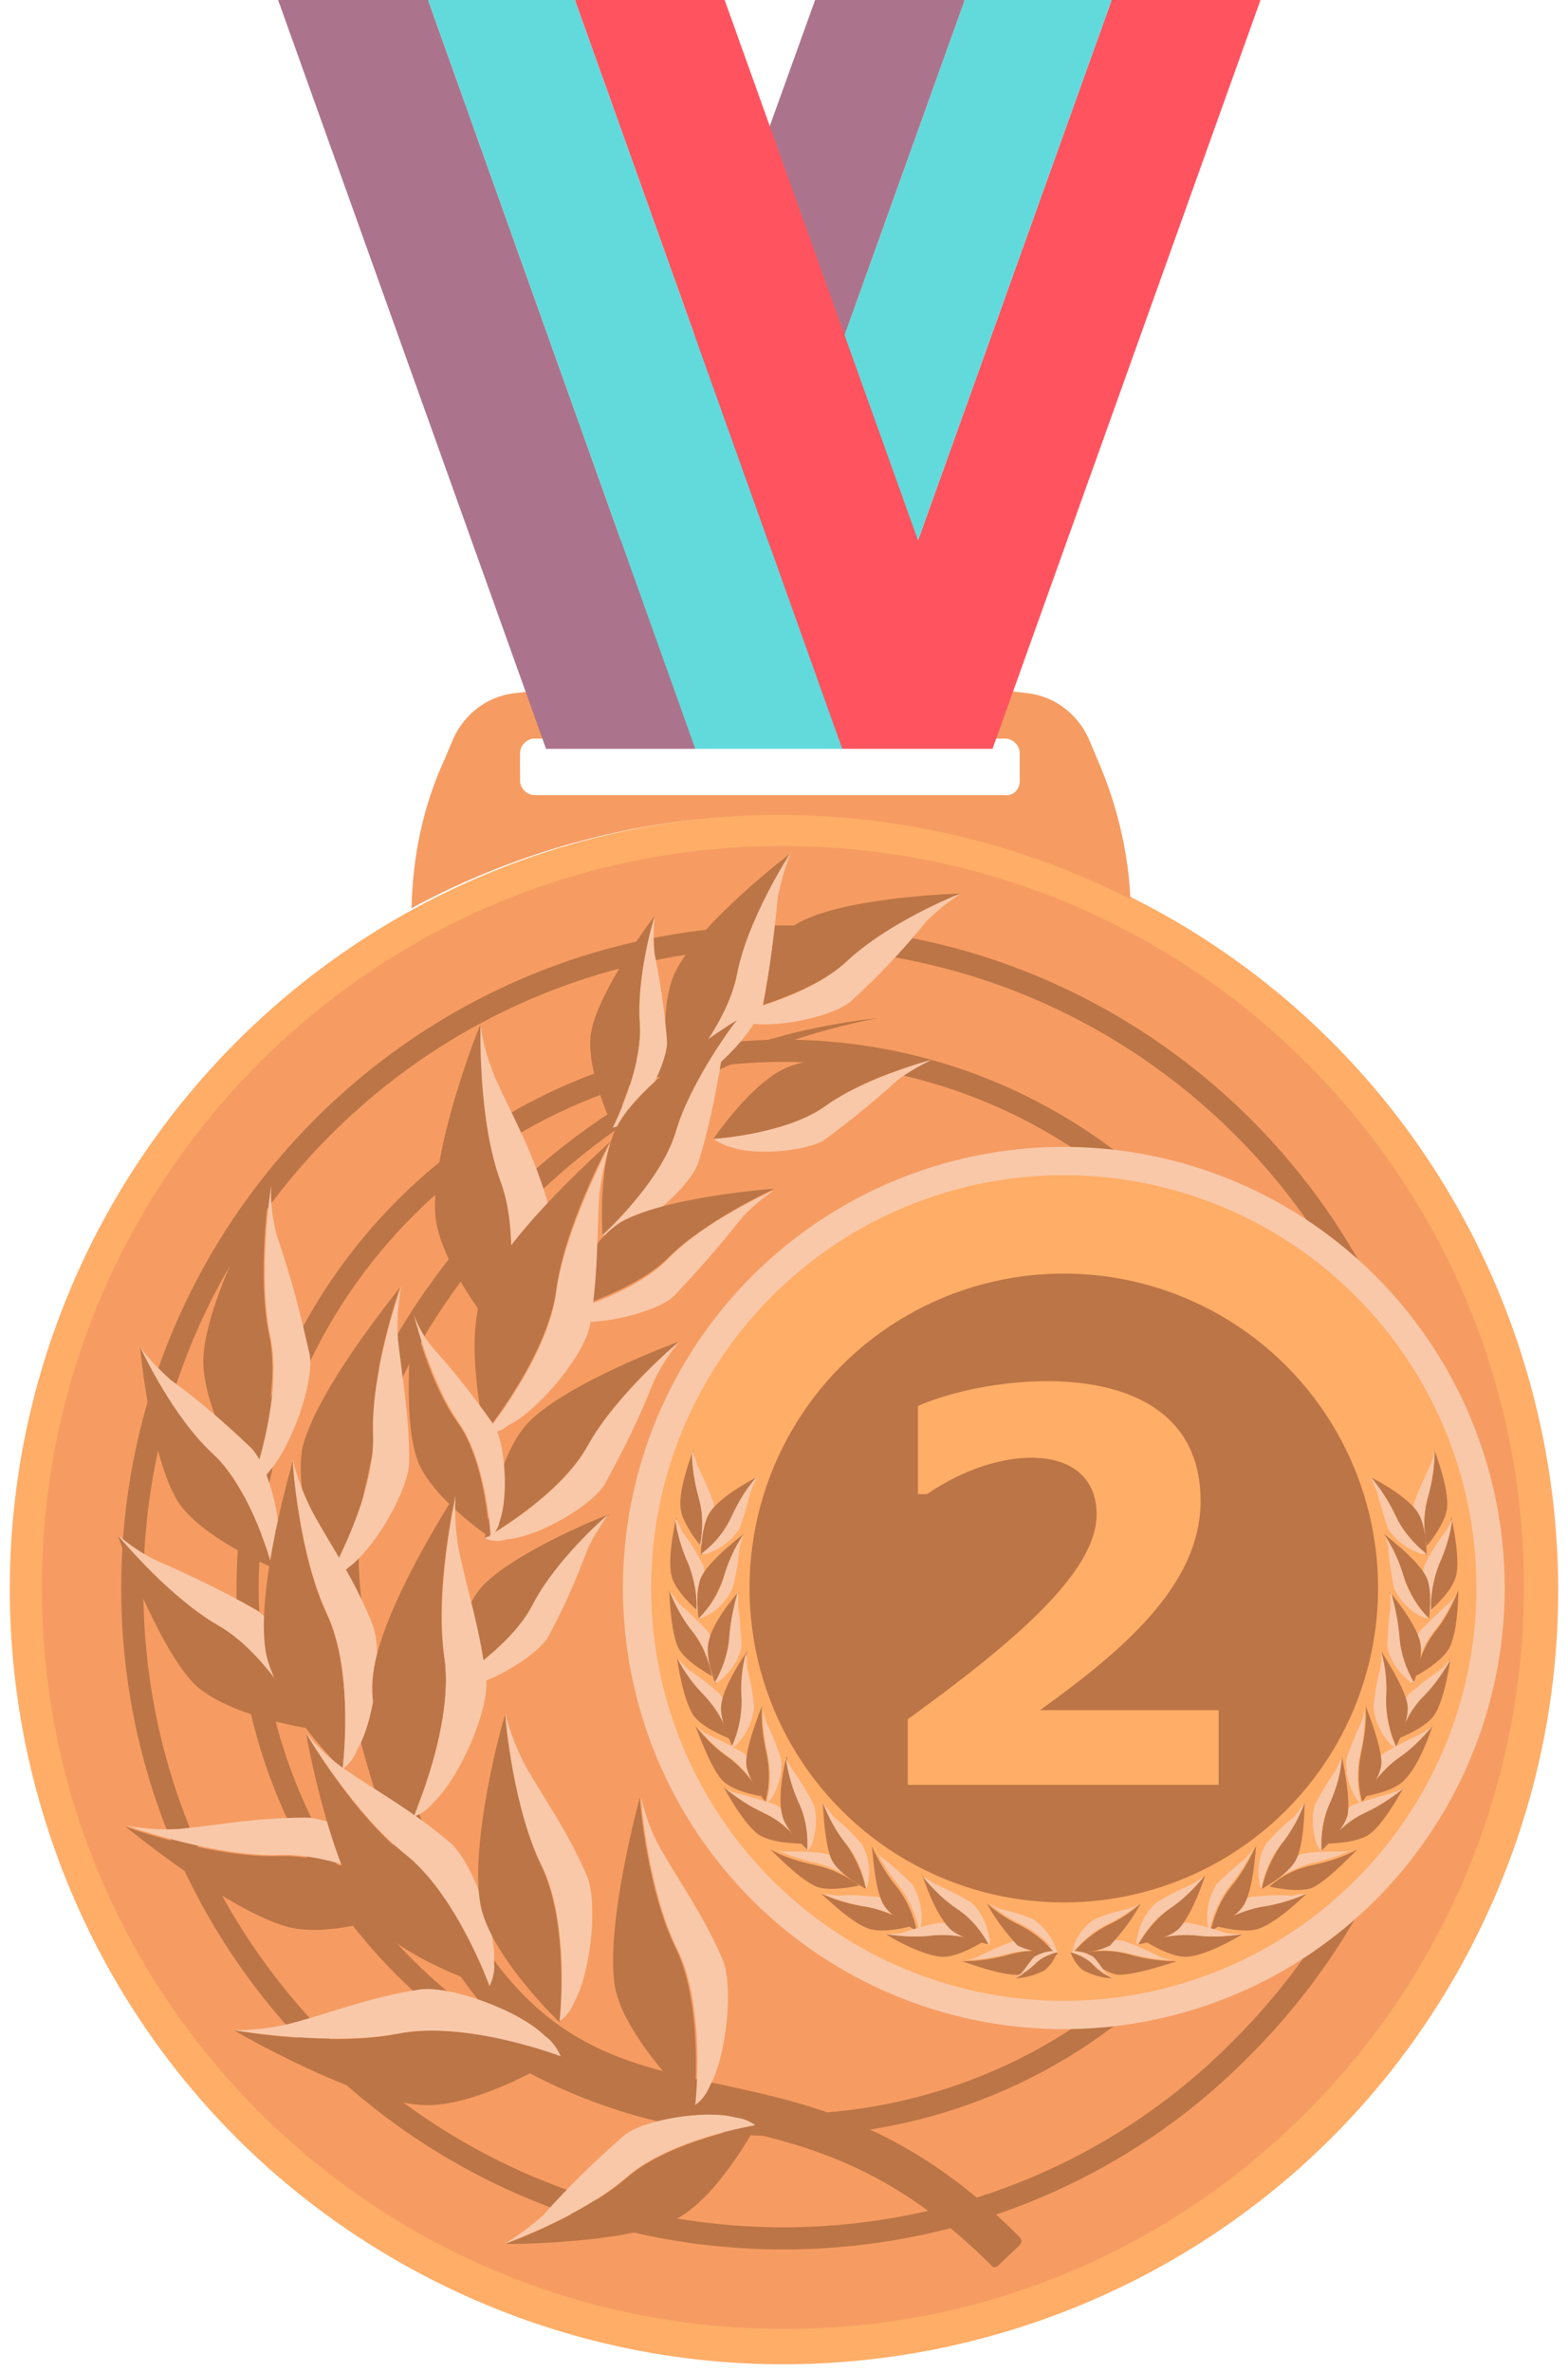 <?xml version="1.0" encoding="utf-8"?>
<!-- Generator: Adobe Illustrator 24.2.1, SVG Export Plug-In . SVG Version: 6.00 Build 0)  -->
<svg version="1.1" id="Livello_1" xmlns="http://www.w3.org/2000/svg" xmlns:xlink="http://www.w3.org/1999/xlink" x="0px" y="0px"
	 viewBox="0 0 138.7 209.7" style="enable-background:new 0 0 138.7 209.7;" xml:space="preserve">
<style type="text/css">
	.st0{fill:#FFAD67;}
	.st1{fill:#F69C62;}
	.st2{fill:none;stroke:#BC7546;stroke-width:1.96;stroke-miterlimit:10;}
	.st3{fill:none;stroke:#F69C62;stroke-width:1.4;stroke-miterlimit:10;}
	.st4{fill:#FF545F;}
	.st5{fill:#62DADC;}
	.st6{fill:#AC748C;}
	.st7{fill:#F9C8A9;}
	.st8{fill:#BC7546;}
</style>
<g id="b0769df6-ff2b-4103-b227-e496bacb9032">
	<g id="a37cd909-d17c-4905-8f5b-cf014bf9af47">
		<g>
			<g>
				<path class="st0" d="M100.4,79.5c33.7,17.1,47.1,58.4,30,92.1s-58.4,47.1-92.1,30s-47.1-58.4-30-92.1C20,86.5,43.6,72,69.4,72
					C80.2,72,90.8,74.6,100.4,79.5z"/>
				<path class="st1" d="M69.3,205.9c-36.2,0-65.6-29.3-65.6-65.5s29.3-65.6,65.5-65.6s65.6,29.3,65.6,65.5
					c0,17.4-6.9,34.1-19.2,46.4C103.4,199,86.7,206,69.3,205.9z"/>
				<path class="st2" d="M69.3,197.9c-31.8,0-57.6-25.7-57.6-57.5s25.7-57.6,57.5-57.6s57.6,25.7,57.6,57.5
					c0,15.3-6.1,29.9-16.9,40.7C99.2,191.9,84.6,197.9,69.3,197.9z"/>
				<path class="st3" d="M69.3,179.4c-21.5-0.1-38.9-17.6-38.9-39.1s17.6-38.9,39.1-38.9c6.1,0,12,1.5,17.4,4.2
					c13.1,6.7,21.3,20.1,21.3,34.8C108.4,161.9,90.9,179.4,69.3,179.4L69.3,179.4L69.3,179.4z"/>
				<path class="st2" d="M69.3,187.9c-26.2-0.1-47.5-21.4-47.4-47.6s21.4-47.5,47.6-47.4c26.2,0.1,47.5,21.4,47.4,47.6
					c0,12.6-5,24.6-14,33.5C94.1,182.9,82,187.9,69.3,187.9z"/>
				<path class="st1" d="M97.1,67.2c1.7,3.9,2.7,8.1,2.9,12.3c-20.1-10.2-43.8-9.9-63.6,0.8c0.1-4.5,1-9,2.9-13.1l0.8-1.9
					c1-2.2,3-3.7,5.3-4l2.5-0.3c13.4-1.9,27-1.9,40.5,0l2.6,0.3c2.3,0.3,4.3,1.8,5.3,4L97.1,67.2z M90.2,69.1v-2.5
					c0-0.7-0.6-1.3-1.3-1.3H47.3c-0.7,0-1.3,0.6-1.3,1.3c0,0,0,0,0,0V69c0,0.7,0.6,1.3,1.3,1.3h0h41.6
					C89.6,70.4,90.2,69.8,90.2,69.1C90.2,69.1,90.2,69.1,90.2,69.1z"/>
				<g>
					<polygon class="st4" points="111.5,0 87.8,66.2 74.6,66.2 98.3,0.1 98.3,0 					"/>
					<polygon class="st5" points="98.3,0 98.3,0.1 74.6,66.2 61.6,66.2 85.3,0.1 85.3,0 					"/>
					<polygon class="st6" points="85.3,0 85.3,0.1 61.6,66.2 48.3,66.2 72.1,0 					"/>
				</g>
				<circle class="st7" cx="94.1" cy="140.4" r="39"/>
				<g>
					<polygon class="st6" points="24.6,0 48.3,66.2 61.5,66.2 37.9,0.1 37.9,0 					"/>
					<polygon class="st5" points="37.9,0 37.9,0.1 61.5,66.2 74.5,66.2 50.9,0.1 50.9,0 					"/>
					<polygon class="st4" points="50.9,0 50.9,0.1 74.5,66.2 87.8,66.2 64.1,0 					"/>
				</g>
				<circle class="st0" cx="94.1" cy="140.4" r="36.5"/>
				<circle class="st8" cx="94.1" cy="140.4" r="27.8"/>
				<g>
					<g>
						<path class="st8" d="M61.3,128.2L61.3,128.2c0,1.4,0.2,2.8,0.6,4.2c0.4,1.4,0.4,2.9,0.1,4.3c0,0-1.7-2-1.8-3.4
							C60,131.6,61.3,128.3,61.3,128.2z"/>
						<path class="st7" d="M61.7,129.6c0.5,1,1,2.1,1.4,3.2c0.2,1.2-0.1,2.4-0.7,3.4c-0.1,0.2-0.3,0.4-0.5,0.5
							c0.3-1.4,0.3-2.9-0.1-4.3c-0.4-1.4-0.6-2.8-0.6-4.2C61.4,128.7,61.6,129.2,61.7,129.6z"/>
					</g>
					<g>
						<path class="st8" d="M67,130.6L67,130.6c-1,1.1-1.7,2.3-2.3,3.6c-0.6,1.3-1.5,2.4-2.7,3.3c0,0,0-2.6,0.8-3.8
							C63.8,132.2,66.9,130.6,67,130.6z"/>
						<path class="st7" d="M66.4,131.9c-0.3,1.1-0.6,2.2-1,3.3c-0.7,1-1.6,1.7-2.7,2.1c-0.2,0.1-0.4,0.1-0.7,0.1
							c1.2-0.9,2.1-2,2.7-3.3c0.6-1.3,1.3-2.5,2.3-3.6C66.8,131,66.6,131.4,66.4,131.9z"/>
					</g>
					<g>
						<g>
							<path class="st8" d="M59.8,134.1L59.8,134.1c0.2,1.4,0.6,2.8,1.2,4.1c0.6,1.3,0.8,2.8,0.7,4.2c0,0-2-1.7-2.3-3.1
								C59,137.7,59.8,134.3,59.8,134.1z"/>
							<path class="st7" d="M60.4,135.5c0.7,0.9,1.3,1.9,1.8,2.9c0.3,1.1,0.3,2.4-0.2,3.5c-0.1,0.2-0.2,0.4-0.4,0.6
								c0.1-1.4-0.2-2.9-0.7-4.2c-0.6-1.3-1-2.7-1.2-4.1C60,134.6,60.2,135.1,60.4,135.5z"/>
						</g>
						<g>
							<path class="st8" d="M65.8,135.6L65.8,135.6c-0.8,1.2-1.4,2.5-1.8,3.9c-0.5,1.4-1.2,2.6-2.2,3.6c0,0-0.4-2.6,0.3-3.8
								C62.9,137.8,65.7,135.7,65.8,135.6z"/>
							<path class="st7" d="M65.4,137c-0.1,1.2-0.3,2.3-0.6,3.4c-0.5,1.1-1.3,2-2.4,2.5c-0.2,0.1-0.4,0.2-0.6,0.2
								c1-1,1.8-2.2,2.2-3.6c0.4-1.4,1-2.7,1.8-3.9C65.6,136.1,65.5,136.5,65.4,137z"/>
						</g>
					</g>
					<g>
						<g>
							<path class="st8" d="M59.2,140.6L59.2,140.6c0.5,1.3,1.2,2.6,2.1,3.7c0.9,1.2,1.4,2.5,1.7,3.9c0,0-2.3-1.2-3-2.5
								C59.3,144.2,59.2,140.7,59.2,140.6z"/>
							<path class="st7" d="M60.1,141.8c0.9,0.8,1.7,1.6,2.5,2.4c0.6,1,0.8,2.2,0.6,3.4c0,0.2-0.1,0.4-0.2,0.6
								c-0.3-1.4-0.8-2.8-1.7-3.9c-0.9-1.1-1.6-2.4-2.1-3.7C59.5,141,59.8,141.4,60.1,141.8z"/>
						</g>
						<g>
							<path class="st8" d="M65.4,140.7L65.4,140.7c-0.5,1.3-0.8,2.7-0.8,4.2c-0.1,1.4-0.6,2.8-1.3,4c0,0-1-2.4-0.6-3.8
								C63,143.4,65.3,140.7,65.4,140.7z"/>
							<path class="st7" d="M65.3,142.1c0.2,1.1,0.2,2.3,0.3,3.4c-0.2,1.2-0.9,2.2-1.8,3c-0.2,0.2-0.4,0.3-0.6,0.3
								c0.7-1.2,1.2-2.6,1.3-4c0.1-1.4,0.4-2.8,0.8-4.2C65.3,141.2,65.3,141.7,65.3,142.1z"/>
						</g>
					</g>
					<g>
						<g>
							<path class="st8" d="M59.9,146.6L59.9,146.6c0.7,1.3,1.5,2.4,2.5,3.4c1,1.1,1.7,2.3,2.1,3.7c0,0-2.4-0.9-3.2-2.1
								C60.4,150.2,59.9,146.8,59.9,146.6z"/>
							<path class="st7" d="M61,147.7c1,0.6,1.9,1.4,2.7,2.1c0.7,1,1,2.1,1,3.3c0,0.2,0,0.5-0.2,0.6c-0.4-1.4-1.1-2.6-2.1-3.7
								c-1-1-1.9-2.2-2.5-3.4C60.3,147,60.6,147.4,61,147.7z"/>
						</g>
						<g>
							<path class="st8" d="M66.1,146L66.1,146c-0.3,1.4-0.5,2.8-0.4,4.2c0,1.4-0.3,2.9-0.9,4.2c0,0-1.2-2.3-1-3.7
								C64,149,66,146.1,66.1,146z"/>
							<path class="st7" d="M66.1,147.5c0.3,1.1,0.5,2.3,0.6,3.4c-0.1,1.2-0.6,2.3-1.4,3.2c-0.1,0.2-0.3,0.3-0.6,0.4
								c0.6-1.3,0.9-2.7,0.9-4.2c-0.1-1.4,0-2.8,0.4-4.2C66,146.5,66.1,147,66.1,147.5z"/>
						</g>
					</g>
					<g>
						<g>
							<path class="st8" d="M61.5,152.6L61.5,152.6c0.9,1.1,1.9,2.1,3.1,2.9c1.1,0.9,2.1,2,2.7,3.3c0,0-2.6-0.4-3.5-1.5
								C62.7,156,61.6,152.7,61.5,152.6z"/>
							<path class="st7" d="M62.7,153.4c1.1,0.5,2.1,1,3.1,1.6c0.9,0.8,1.4,1.9,1.6,3.1c0.1,0.2,0.1,0.5,0,0.7
								c-0.7-1.3-1.6-2.4-2.7-3.3c-1.2-0.8-2.2-1.8-3.1-2.9C61.9,152.9,62.3,153.2,62.7,153.4z"/>
						</g>
						<g>
							<path class="st8" d="M67.4,150.8L67.4,150.8c-0.1,1.4,0.1,2.8,0.4,4.2c0.3,1.4,0.3,2.9-0.1,4.3c0,0-1.6-2-1.7-3.4
								C66,154.2,67.4,150.9,67.4,150.8z"/>
							<path class="st7" d="M67.8,152.3c0.5,1,0.9,2.1,1.3,3.2c0.1,1.2-0.2,2.4-0.8,3.4c-0.1,0.2-0.3,0.4-0.5,0.5
								c0.4-1.4,0.4-2.9,0.1-4.3c-0.3-1.4-0.5-2.8-0.4-4.2C67.5,151.3,67.6,151.8,67.8,152.3z"/>
						</g>
					</g>
					<g>
						<g>
							<path class="st8" d="M64,158L64,158c1.1,0.9,2.3,1.7,3.6,2.3c1.3,0.6,2.4,1.6,3.3,2.7c0,0-2.6,0-3.8-0.8
								C65.7,161.2,64.1,158.1,64,158z"/>
							<path class="st7" d="M65.4,158.6c1.1,0.3,2.2,0.6,3.3,1c1,0.7,1.7,1.6,2.1,2.7c0.1,0.2,0.1,0.4,0.1,0.7
								c-0.9-1.1-2-2.1-3.3-2.7c-1.3-0.6-2.5-1.4-3.6-2.3C64.4,158.3,64.9,158.5,65.4,158.6z"/>
						</g>
						<g>
							<path class="st8" d="M69.6,155.3L69.6,155.3c0.2,1.4,0.6,2.8,1.2,4.1c0.5,1.3,0.8,2.8,0.7,4.2c0,0-2-1.7-2.3-3.1
								C68.7,158.8,69.5,155.4,69.6,155.3z"/>
							<path class="st7" d="M70.2,156.6c0.7,1,1.3,2,1.8,3c0.3,1.1,0.2,2.4-0.2,3.5c-0.1,0.2-0.2,0.4-0.4,0.6
								c0.1-1.4-0.1-2.9-0.7-4.2c-0.6-1.3-1-2.7-1.2-4.1C69.7,155.8,69.9,156.2,70.2,156.6z"/>
						</g>
					</g>
					<g>
						<g>
							<path class="st8" d="M68.1,163.5L68.1,163.5c1.3,0.7,2.6,1.1,4,1.4c1.4,0.3,2.7,0.9,3.9,1.8c0,0-2.5,0.6-3.8,0.1
								C70.6,166.1,68.2,163.5,68.1,163.5z"/>
							<path class="st7" d="M69.6,163.7c1.2,0,2.3,0,3.5,0.2c1.1,0.4,2.1,1.1,2.7,2.1c0.1,0.2,0.2,0.4,0.2,0.6
								c-1.1-0.9-2.4-1.5-3.8-1.9c-1.4-0.3-2.7-0.7-4-1.4C68.6,163.6,69.1,163.7,69.6,163.7z"/>
						</g>
						<g>
							<path class="st8" d="M72.8,159.4L72.8,159.4c0.5,1.3,1.2,2.6,2.1,3.7c0.8,1.2,1.4,2.5,1.7,3.9c0,0-2.3-1.2-3-2.5
								C72.9,163.1,72.8,159.5,72.8,159.4z"/>
							<path class="st7" d="M73.7,160.6c0.9,0.7,1.7,1.5,2.5,2.4c0.6,1,0.8,2.2,0.6,3.4c0,0.2-0.1,0.4-0.2,0.6
								c-0.2-1.4-0.8-2.8-1.7-3.9c-0.9-1.1-1.6-2.4-2.1-3.7C73.1,159.8,73.4,160.2,73.7,160.6z"/>
						</g>
					</g>
					<g>
						<g>
							<path class="st8" d="M72.6,167.4L72.6,167.4c1.3,0.6,2.7,1,4.1,1.2c1.4,0.3,2.8,0.8,3.9,1.7c0,0-2.5,0.7-3.8,0.2
								C75.1,169.9,72.7,167.4,72.6,167.4z"/>
							<path class="st7" d="M74.1,167.6c1.2-0.1,2.3,0,3.5,0.1c1.1,0.3,2.1,1,2.8,2c0.1,0.2,0.2,0.4,0.3,0.6
								c-1.2-0.9-2.5-1.4-3.9-1.7c-1.4-0.2-2.8-0.6-4.1-1.2C73.1,167.5,73.6,167.5,74.1,167.6z"/>
						</g>
						<g>
							<path class="st8" d="M77.1,163.2L77.1,163.2c0.6,1.3,1.3,2.5,2.2,3.6c0.9,1.1,1.5,2.5,1.8,3.9c0,0-2.3-1.1-3-2.4
								C77.3,166.8,77.2,163.3,77.1,163.2z"/>
							<path class="st7" d="M78.1,164.3c0.9,0.7,1.8,1.5,2.6,2.3c0.6,1,0.9,2.2,0.8,3.4c0,0.2-0.1,0.5-0.2,0.6
								c-0.3-1.4-0.9-2.7-1.8-3.9c-0.9-1.1-1.7-2.3-2.2-3.6C77.4,163.6,77.7,164,78.1,164.3z"/>
						</g>
					</g>
					<g>
						<path class="st8" d="M78.4,171L78.4,171c1.4,0.2,2.8,0.3,4.3,0.1c1.4-0.1,2.9,0.1,4.2,0.6c0,0-2.2,1.4-3.6,1.3
							C81.5,172.9,78.4,171.1,78.4,171z"/>
						<path class="st7" d="M79.8,170.9c1.1-0.4,2.2-0.7,3.3-0.9c1.2,0,2.3,0.5,3.3,1.2c0.2,0.1,0.3,0.3,0.4,0.5
							c-1.3-0.5-2.8-0.7-4.2-0.6c-1.4,0.2-2.8,0.1-4.3-0.1C78.9,171,79.3,171,79.8,170.9z"/>
					</g>
					<g>
						<path class="st8" d="M85.1,173.4L85.1,173.4c1.4,0,2.8-0.2,4.2-0.6c1.4-0.4,2.8-0.4,4.3-0.1c0,0-1.9,1.7-3.4,1.9
							C88.5,174.7,85.2,173.4,85.1,173.4z"/>
						<path class="st7" d="M86.5,173c1-0.5,2.1-1,3.2-1.4c1.2-0.2,2.4,0.1,3.4,0.6c0.2,0.1,0.4,0.2,0.5,0.4
							c-1.4-0.3-2.9-0.2-4.3,0.1c-1.4,0.4-2.8,0.6-4.2,0.6C85.6,173.3,86.1,173.2,86.5,173z"/>
					</g>
					<g>
						<path class="st8" d="M81.6,165.8L81.6,165.8c0.9,1.1,1.9,2.1,3.1,2.9c1.2,0.9,2.1,2,2.8,3.2c0,0-2.5-0.4-3.5-1.4
							C82.7,169.2,81.6,165.9,81.6,165.8z"/>
						<path class="st7" d="M82.8,166.6c1.1,0.5,2.1,1,3.1,1.6c0.9,0.8,1.4,1.9,1.6,3.1c0.1,0.2,0.1,0.5,0,0.7
							c-0.7-1.3-1.6-2.4-2.8-3.2c-1.2-0.8-2.2-1.8-3.1-2.9C82,166.1,82.4,166.4,82.8,166.6z"/>
					</g>
					<g>
						<path class="st8" d="M87.3,168.3L87.3,168.3c0.9,0.8,2,1.5,3.1,2c1.1,0.6,2.1,1.4,2.9,2.4c-1.1,0-2.3-0.2-3.3-0.7
							C88.9,170.8,88,169.6,87.3,168.3z"/>
						<path class="st7" d="M88.5,168.8c1,0.2,2,0.5,2.9,0.9c0.9,0.6,1.5,1.4,1.9,2.3c0.1,0.2,0.1,0.4,0.1,0.6
							c-0.8-1-1.8-1.8-2.9-2.4c-1.1-0.5-2.2-1.2-3.1-2C87.7,168.4,88.1,168.6,88.5,168.8z"/>
					</g>
					<g>
						<path class="st8" d="M89.8,174.9L89.8,174.9c0.7-0.3,1.3-0.7,1.8-1.3c0.6-0.5,1.2-0.8,1.9-1c-0.2,0.6-0.6,1.2-1.1,1.6
							C91.6,174.6,90.7,174.9,89.8,174.9z"/>
						<path class="st7" d="M90.4,174.4c0.4-0.5,0.7-1,1.1-1.4c0.5-0.3,1.1-0.5,1.7-0.5c0.1,0,0.2,0,0.3,0.1c-0.7,0.2-1.4,0.5-1.9,1
							c-0.5,0.5-1.1,0.9-1.8,1.3C90,174.7,90.2,174.6,90.4,174.4z"/>
					</g>
					<g>
						<g>
							<path class="st8" d="M126.9,128.2L126.9,128.2c0,1.4-0.2,2.8-0.6,4.2c-0.4,1.4-0.4,2.9-0.1,4.3c0,0,1.7-2,1.8-3.4
								C128.2,131.6,126.9,128.3,126.9,128.2z"/>
							<path class="st7" d="M126.5,129.6c-0.5,1-1,2.1-1.4,3.2c-0.2,1.2,0.1,2.4,0.7,3.4c0.1,0.2,0.3,0.4,0.4,0.5
								c-0.3-1.4-0.3-2.9,0.1-4.3c0.4-1.4,0.6-2.8,0.6-4.2C126.8,128.7,126.7,129.2,126.5,129.6z"/>
						</g>
						<g>
							<path class="st8" d="M121.2,130.6L121.2,130.6c1,1.1,1.7,2.3,2.3,3.6c0.7,1.3,1.6,2.4,2.7,3.3c0,0,0-2.6-0.8-3.8
								C124.4,132.2,121.3,130.6,121.2,130.6z"/>
							<path class="st7" d="M121.8,131.9c0.3,1.1,0.6,2.2,1,3.3c0.7,1,1.6,1.7,2.7,2.1c0.2,0.1,0.4,0.1,0.7,0.1
								c-1.1-0.9-2.1-2-2.7-3.3c-0.6-1.3-1.4-2.5-2.3-3.6C121.4,131,121.6,131.4,121.8,131.9z"/>
						</g>
						<g>
							<g>
								<path class="st8" d="M128.4,134.1L128.4,134.1c-0.2,1.4-0.6,2.8-1.2,4.1c-0.6,1.3-0.8,2.8-0.7,4.2c0,0,2-1.7,2.3-3.1
									C129.2,137.7,128.4,134.3,128.4,134.1z"/>
								<path class="st7" d="M127.8,135.5c-0.7,0.9-1.3,1.9-1.8,2.9c-0.3,1.1-0.3,2.4,0.2,3.5c0.1,0.2,0.2,0.4,0.4,0.6
									c-0.1-1.4,0.2-2.9,0.7-4.2c0.6-1.3,1-2.7,1.2-4.1C128.3,134.6,128.1,135.1,127.8,135.5z"/>
							</g>
							<g>
								<path class="st8" d="M122.4,135.6L122.4,135.6c0.8,1.2,1.4,2.5,1.8,3.9c0.5,1.4,1.2,2.6,2.2,3.6c0,0,0.4-2.6-0.3-3.8
									C125.3,137.8,122.5,135.7,122.4,135.6z"/>
								<path class="st7" d="M122.8,137c0.1,1.2,0.3,2.3,0.5,3.4c0.5,1.1,1.4,2,2.4,2.5c0.2,0.1,0.4,0.2,0.7,0.2
									c-1-1-1.8-2.3-2.2-3.6c-0.4-1.4-1-2.7-1.8-3.9C122.6,136,122.8,136.5,122.8,137z"/>
							</g>
						</g>
						<g>
							<g>
								<path class="st8" d="M129,140.6L129,140.6c-0.5,1.3-1.2,2.6-2.1,3.7c-0.9,1.2-1.4,2.5-1.7,3.9c0,0,2.3-1.2,3-2.5
									C129,144.2,129,140.7,129,140.6z"/>
								<path class="st7" d="M128.1,141.8c-0.9,0.8-1.7,1.6-2.5,2.4c-0.6,1-0.8,2.2-0.7,3.4c0,0.2,0.1,0.4,0.2,0.6
									c0.3-1.4,0.8-2.8,1.7-3.9c0.9-1.1,1.6-2.4,2.1-3.7C128.8,141,128.5,141.4,128.1,141.8z"/>
							</g>
							<g>
								<path class="st8" d="M122.9,140.7L122.9,140.7c0.5,1.3,0.8,2.7,0.8,4.2c0.1,1.4,0.6,2.8,1.3,4c0,0,1-2.4,0.6-3.8
									C125.2,143.4,122.9,140.7,122.9,140.7z"/>
								<path class="st7" d="M123,142.1c-0.2,1.1-0.2,2.3-0.3,3.4c0.2,1.2,0.9,2.2,1.8,3c0.2,0.2,0.4,0.3,0.6,0.3
									c-0.7-1.2-1.2-2.6-1.3-4c-0.1-1.4-0.4-2.8-0.8-4.2C123,141.2,123,141.7,123,142.1z"/>
							</g>
						</g>
						<g>
							<g>
								<path class="st8" d="M128.3,146.6L128.3,146.6c-0.7,1.3-1.5,2.4-2.5,3.4c-1,1.1-1.7,2.3-2.1,3.7c0,0,2.4-0.9,3.2-2.1
									C127.8,150.2,128.3,146.8,128.3,146.6z"/>
								<path class="st7" d="M127.3,147.7c-1,0.7-1.9,1.4-2.7,2.1c-0.7,1-1,2.1-1,3.3c0,0.2,0,0.5,0.2,0.6c0.4-1.4,1.1-2.7,2.1-3.7
									c1-1,1.8-2.2,2.5-3.4C128,147,127.7,147.4,127.3,147.7z"/>
							</g>
							<g>
								<path class="st8" d="M122.2,146L122.2,146c0.3,1.4,0.5,2.8,0.4,4.2c0,1.4,0.3,2.9,0.9,4.2c0,0,1.2-2.3,1-3.7
									C124.2,149,122.2,146.1,122.2,146z"/>
								<path class="st7" d="M122.1,147.5c-0.3,1.1-0.5,2.3-0.6,3.4c0.1,1.2,0.6,2.3,1.4,3.2c0.1,0.2,0.3,0.3,0.6,0.4
									c-0.6-1.3-0.9-2.7-0.9-4.2c0.1-1.4,0-2.8-0.4-4.2C122.2,146.5,122.2,147,122.1,147.5z"/>
							</g>
						</g>
						<g>
							<g>
								<path class="st8" d="M126.7,152.6L126.7,152.6c-0.9,1.1-1.9,2.1-3.1,2.9c-1.2,0.9-2.1,2-2.8,3.3c0,0,2.6-0.4,3.5-1.5
									C125.6,156,126.7,152.7,126.7,152.6z"/>
								<path class="st7" d="M125.5,153.4c-1.1,0.5-2.1,1-3.1,1.6c-0.9,0.8-1.4,1.9-1.6,3.1c-0.1,0.2-0.1,0.5,0,0.7
									c0.7-1.3,1.6-2.4,2.8-3.3c1.2-0.8,2.2-1.8,3.1-2.9C126.3,152.9,125.9,153.2,125.5,153.4z"/>
							</g>
							<g>
								<path class="st8" d="M120.8,150.8L120.8,150.8c0.1,1.4-0.1,2.8-0.4,4.2c-0.3,1.4-0.3,2.9,0.1,4.3c0,0,1.6-2,1.7-3.4
									C122.2,154.2,120.8,150.9,120.8,150.8z"/>
								<path class="st7" d="M120.4,152.3c-0.5,1-0.9,2.1-1.3,3.2c-0.1,1.2,0.2,2.4,0.8,3.4c0.1,0.2,0.3,0.4,0.5,0.5
									c-0.4-1.4-0.4-2.9-0.1-4.3c0.3-1.4,0.5-2.8,0.4-4.2C120.7,151.3,120.6,151.8,120.4,152.3z"/>
							</g>
						</g>
						<g>
							<g>
								<path class="st8" d="M124.2,158L124.2,158c-1.1,0.9-2.3,1.7-3.6,2.3c-1.3,0.6-2.4,1.6-3.3,2.7c0,0,2.6,0,3.8-0.8
									C122.5,161.2,124.1,158.1,124.2,158z"/>
								<path class="st7" d="M122.9,158.6c-1.1,0.3-2.2,0.6-3.3,1c-1,0.7-1.7,1.6-2.1,2.7c-0.1,0.2-0.1,0.4-0.1,0.7
									c0.9-1.1,2-2.1,3.3-2.7c1.3-0.6,2.5-1.4,3.6-2.3C123.8,158.3,123.3,158.5,122.9,158.6z"/>
							</g>
							<g>
								<path class="st8" d="M118.7,155.3L118.7,155.3c-0.2,1.4-0.6,2.8-1.1,4.1c-0.5,1.3-0.8,2.8-0.7,4.2c0,0,1.9-1.7,2.3-3.1
									C119.5,158.8,118.7,155.4,118.7,155.3z"/>
								<path class="st7" d="M118.1,156.6c-0.7,1-1.3,2-1.8,3c-0.3,1.1-0.2,2.4,0.2,3.5c0.1,0.2,0.2,0.4,0.4,0.6
									c-0.1-1.4,0.1-2.9,0.7-4.2c0.6-1.3,1-2.7,1.1-4.1C118.5,155.8,118.3,156.2,118.1,156.6z"/>
							</g>
						</g>
						<g>
							<g>
								<path class="st8" d="M120.1,163.5L120.1,163.5c-1.3,0.7-2.6,1.1-4,1.4c-1.4,0.3-2.7,0.9-3.8,1.9c0,0,2.5,0.6,3.8,0.1
									C117.7,166.1,120,163.5,120.1,163.5z"/>
								<path class="st7" d="M118.7,163.7c-1.2,0-2.3,0-3.5,0.2c-1.1,0.4-2.1,1.1-2.7,2.1c-0.1,0.2-0.2,0.4-0.2,0.6
									c1.1-0.9,2.4-1.5,3.8-1.9c1.4-0.3,2.7-0.7,4-1.4C119.6,163.6,119.1,163.7,118.7,163.7z"/>
							</g>
							<g>
								<path class="st8" d="M115.4,159.4L115.4,159.4c-0.5,1.3-1.2,2.6-2.1,3.7c-0.8,1.2-1.4,2.5-1.7,3.9c0,0,2.3-1.2,3-2.5
									C115.4,163.1,115.4,159.5,115.4,159.4z"/>
								<path class="st7" d="M114.5,160.6c-0.9,0.7-1.7,1.5-2.5,2.4c-0.6,1-0.8,2.2-0.6,3.4c0,0.2,0.1,0.4,0.2,0.6
									c0.2-1.4,0.8-2.8,1.7-3.9c0.9-1.1,1.6-2.4,2.1-3.7C115.1,159.8,114.8,160.2,114.5,160.6z"/>
							</g>
						</g>
						<g>
							<g>
								<path class="st8" d="M115.6,167.4L115.6,167.4c-1.3,0.6-2.7,1-4.1,1.2c-1.4,0.3-2.8,0.8-3.9,1.7c0,0,2.5,0.7,3.8,0.2
									C113.1,169.9,115.6,167.4,115.6,167.4z"/>
								<path class="st7" d="M114.2,167.6c-1.2-0.1-2.3,0-3.5,0.1c-1.1,0.3-2.1,1-2.8,2c-0.1,0.2-0.2,0.4-0.3,0.6
									c1.2-0.9,2.5-1.4,3.9-1.7c1.4-0.2,2.8-0.6,4.1-1.2C115.1,167.5,114.7,167.5,114.2,167.6z"/>
							</g>
							<g>
								<path class="st8" d="M111.1,163.2L111.1,163.2c-0.6,1.3-1.3,2.5-2.2,3.6c-0.9,1.1-1.5,2.5-1.8,3.9c0,0,2.3-1.1,3-2.4
									C110.9,166.8,111.1,163.3,111.1,163.2z"/>
								<path class="st7" d="M110.2,164.3c-0.9,0.7-1.8,1.5-2.6,2.3c-0.6,1-0.9,2.2-0.8,3.4c0,0.2,0.1,0.5,0.2,0.6
									c0.3-1.4,0.9-2.7,1.8-3.9c0.9-1.1,1.7-2.3,2.2-3.6C110.8,163.6,110.5,163.9,110.2,164.3z"/>
							</g>
						</g>
						<g>
							<g>
								<path class="st8" d="M109.9,171L109.9,171c-1.4,0.2-2.8,0.3-4.3,0.1c-1.4-0.1-2.9,0.1-4.2,0.6c0,0,2.2,1.4,3.6,1.3
									C106.8,172.9,109.8,171.1,109.9,171z"/>
								<path class="st7" d="M108.4,170.9c-1.1-0.4-2.2-0.7-3.3-0.9c-1.2,0-2.3,0.5-3.2,1.2c-0.2,0.1-0.3,0.3-0.4,0.5
									c1.3-0.5,2.8-0.7,4.2-0.6c1.4,0.2,2.8,0.1,4.3-0.1C109.4,171,108.9,171,108.4,170.9z"/>
							</g>
							<g>
								<path class="st8" d="M106.6,165.8L106.6,165.8c-0.9,1.1-1.9,2.1-3.1,2.9c-1.2,0.9-2.1,2-2.8,3.2c0,0,2.6-0.4,3.6-1.4
									C105.5,169.2,106.6,165.9,106.6,165.8z"/>
								<path class="st7" d="M105.4,166.6c-1.1,0.5-2.1,1-3.1,1.6c-0.9,0.8-1.5,1.9-1.7,3.1c-0.1,0.2-0.1,0.5,0,0.7
									c0.7-1.3,1.6-2.4,2.8-3.2c1.2-0.8,2.2-1.8,3.1-2.9C106.2,166.1,105.8,166.4,105.4,166.6z"/>
							</g>
						</g>
						<g>
							<path class="st8" d="M104.1,173.4L104.1,173.4c-1.4,0-2.8-0.2-4.2-0.6c-1.4-0.4-2.8-0.4-4.3-0.1c0,0,1.9,1.7,3.3,1.9
								C100.7,174.6,104,173.4,104.1,173.4z"/>
							<path class="st7" d="M102.6,173c-1-0.5-2.1-1-3.2-1.4c-1.2-0.2-2.4,0-3.4,0.6c-0.2,0.1-0.4,0.2-0.5,0.4
								c1.4-0.3,2.9-0.2,4.3,0.1c1.4,0.4,2.8,0.6,4.2,0.6C103.6,173.3,103.1,173.2,102.6,173z"/>
						</g>
						<g>
							<path class="st8" d="M100.9,168.3L100.9,168.3c-0.9,0.8-2,1.5-3.1,2c-1.1,0.6-2.1,1.4-2.9,2.4c1.1,0,2.3-0.2,3.3-0.7
								C99.3,170.8,100.2,169.6,100.9,168.3z"/>
							<path class="st7" d="M99.7,168.8c-1,0.2-2,0.5-2.9,0.9c-0.9,0.6-1.5,1.4-1.8,2.3c-0.1,0.2-0.1,0.4-0.1,0.6
								c0.8-1,1.8-1.8,2.9-2.4c1.1-0.5,2.2-1.2,3.1-2C100.6,168.5,100.2,168.6,99.7,168.8z"/>
						</g>
						<g>
							<path class="st8" d="M98.4,174.9L98.4,174.9c-0.7-0.3-1.3-0.7-1.8-1.3c-0.6-0.5-1.2-0.8-1.9-1c0.2,0.6,0.6,1.2,1.1,1.6
								C96.6,174.6,97.5,174.9,98.4,174.9z"/>
							<path class="st7" d="M97.8,174.4c-0.4-0.5-0.7-1-1.1-1.4c-0.5-0.3-1.1-0.5-1.7-0.5c-0.1,0-0.2,0-0.3,0.1
								c0.7,0.2,1.4,0.5,1.9,1c0.5,0.5,1.1,0.9,1.8,1.3C98.2,174.7,98,174.6,97.8,174.4z"/>
						</g>
					</g>
				</g>
				<g>
					<path class="st8" d="M77.7,90c-16.6,3.2-31.1,13.3-39.9,27.7c-6.4,10.9-7.4,19.6-4.6,29.9c13.2,52.2,31.8,24.7,57,50.2
						c0.2,0.2,0.2,0.5,0,0.7c0,0,0,0,0,0l-1.9,1.8c-0.2,0.2-0.5,0.2-0.6,0c0,0,0,0,0,0c-15.5-15.5-27.5-9.6-39.8-18.2
						c-10.5-7.4-15-22.8-17.8-35.6c-2.8-12.6,1-23.8,9-34.4c0.5-0.7,2-2.4,2.2-2.7C51,98.6,62.5,91.7,77.7,90z"/>
					<g>
						<path class="st8" d="M23.9,104.7L23.9,104.7c-0.1,0.5-1.2,8-0.1,13.3c1.2,5.5-1.7,13.3-1.7,13.3s-4.4-6.8-4.1-11.4
							C18.3,114.6,23.7,105,23.9,104.7z"/>
						<path class="st7" d="M24.5,109.3c1.2,3.4,2.1,6.9,2.9,10.5c0.4,2.4-1.6,8.1-3.6,10.3c-0.4,0.6-1,1.1-1.6,1.3
							c0,0,2.9-7.8,1.7-13.3c-1.1-5.3,0-12.8,0.1-13.3C23.9,106.3,24.1,107.8,24.5,109.3z"/>
					</g>
					<g>
						<path class="st8" d="M35.4,113.8L35.4,113.8c-0.2,0.5-2.6,7.7-2.5,13.1c0.2,5.6-4,12.8-4,12.8s-3.1-7.5-2.1-11.9
							C28.2,122.6,35.2,114.1,35.4,113.8z"/>
						<path class="st7" d="M35.2,118.4c0.4,3.6,1,6.7,1,10.8c0,2.4-3,7.7-5.4,9.4c-0.5,0.5-1.1,0.8-1.8,1c0,0,4.2-7.2,4-12.8
							c-0.2-5.4,2.3-12.6,2.5-13.1C35.2,115.3,35.1,116.9,35.2,118.4z"/>
					</g>
					<g>
						<path class="st8" d="M12.4,119.1L12.4,119.1c0.2,0.4,3,6.2,6.4,9.4c3.4,3.1,5.3,10.1,5.3,10.1s-6.4-2.7-8.4-5.9
							C13.3,128.7,12.4,119.4,12.4,119.1z"/>
						<path class="st7" d="M15.1,122c2.5,1.8,4.9,3.9,7.1,6c1.5,1.5,2.8,6.4,2.4,8.9c0,0.6-0.2,1.2-0.5,1.7c0,0-1.8-6.9-5.3-10.1
							s-6.2-9-6.4-9.4C13.2,120.2,14.1,121.1,15.1,122z"/>
					</g>
					<g>
						<path class="st8" d="M10.4,135.7L10.4,135.7c0.3,0.4,4.7,5.6,8.9,8c4.4,2.5,7.9,9.1,7.9,9.1s-7.2-1.1-10.1-4
							C13.8,145.3,10.5,136,10.4,135.7z"/>
						<path class="st7" d="M13.9,138c3,1.3,5.9,2.7,8.7,4.3c1.9,1.1,4.5,5.9,4.7,8.6c0.2,0.6,0.1,1.3-0.1,1.9c0,0-3.5-6.6-7.9-9.1
							c-4.2-2.4-8.6-7.6-8.9-8C11.5,136.6,12.6,137.4,13.9,138z"/>
					</g>
					<g>
						<path class="st8" d="M25.9,129.2L25.9,129.2c0,0.6,0.6,8.4,3,13.5c2.5,5.3,1.4,13.8,1.4,13.8s-6-5.9-6.8-10.5
							C22.6,140.5,25.8,129.5,25.9,129.2z"/>
						<path class="st7" d="M27.6,133.6c1.8,3.3,3.7,5.9,5.3,9.9c1,2.3,0.3,8.5-1.3,11.2c-0.3,0.7-0.7,1.3-1.3,1.7
							c0,0,1.1-8.5-1.4-13.8c-2.4-5.1-3-12.9-3-13.5C26.3,130.7,26.9,132.2,27.6,133.6z"/>
					</g>
					<g>
						<path class="st8" d="M11.1,161.5L11.1,161.5c0.5,0.2,8,2.8,13.6,2.6c5.8-0.2,13.2,4.2,13.2,4.2s-7.8,3.2-12.3,2.1
							C20.2,169,11.4,161.7,11.1,161.5z"/>
						<path class="st7" d="M15.9,161.7c3.8-0.4,6.9-1,11.2-1c2.5,0,7.9,3.1,9.8,5.6c0.5,0.5,0.9,1.2,1.1,1.9c0,0-7.4-4.4-13.2-4.2
							c-5.6,0.2-13.1-2.4-13.6-2.6C12.7,161.7,14.3,161.8,15.9,161.7z"/>
					</g>
					<g>
						<path class="st8" d="M27.1,153.3L27.1,153.3c0.3,0.5,4.3,7.2,8.7,10.7c4.6,3.6,7.5,11.7,7.5,11.7s-8-2.5-10.8-6.3
							C29.2,164.9,27.1,153.6,27.1,153.3z"/>
						<path class="st7" d="M30.6,156.5c3.1,2.1,5.9,3.6,9.2,6.4c1.9,1.6,4.1,7.5,3.9,10.6c0.1,0.7-0.1,1.5-0.4,2.1
							c0,0-2.9-8.1-7.5-11.7c-4.4-3.5-8.5-10.2-8.7-10.7C28.1,154.5,29.3,155.6,30.6,156.5z"/>
					</g>
					<g>
						<path class="st8" d="M44.7,151.6L44.7,151.6c0,0.6,0.8,8.4,3.2,13.4c2.5,5.2,1.6,13.8,1.6,13.8s-6.1-5.8-7-10.4
							C41.5,162.9,44.5,151.9,44.7,151.6z"/>
						<path class="st7" d="M46.4,156c1.9,3.3,3.8,5.9,5.5,9.8c1,2.3,0.4,8.5-1.1,11.2c-0.3,0.7-0.7,1.3-1.3,1.7c0,0,1-8.6-1.6-13.8
							c-2.5-5-3.2-12.9-3.2-13.4C45.1,153.1,45.7,154.6,46.4,156z"/>
					</g>
					<g>
						<path class="st8" d="M56.6,158.9L56.6,158.9c0,0.6,0.7,8.4,3.2,13.4c2.5,5.2,1.6,13.8,1.6,13.8s-6.1-5.8-7-10.4
							C53.5,170.3,56.5,159.3,56.6,158.9z"/>
						<path class="st7" d="M58.4,163.4c1.9,3.3,3.8,5.9,5.5,9.8c1,2.3,0.4,8.5-1.1,11.2c-0.3,0.7-0.7,1.3-1.3,1.7
							c0,0,1-8.6-1.6-13.8c-2.5-5-3.2-12.9-3.2-13.4C57.1,160.5,57.6,162,58.4,163.4z"/>
					</g>
					<g>
						<path class="st8" d="M20.7,179.5L20.7,179.5c0.6,0.1,8.7,1.5,14.5,0.3c6-1.2,14.4,2,14.4,2s-7.5,4.7-12.4,4.3
							C31.4,185.7,21,179.7,20.7,179.5z"/>
						<path class="st7" d="M25.7,178.9c3.8-1,6.9-2.3,11.4-3c2.6-0.4,8.8,1.8,11.1,4.1c0.6,0.4,1.1,1.1,1.4,1.8c0,0-8.4-3.2-14.4-2
							c-5.8,1.1-13.9-0.2-14.5-0.3C22.4,179.5,24.1,179.3,25.7,178.9z"/>
					</g>
					<g>
						<path class="st8" d="M44.7,198.4L44.7,198.4c0.5-0.2,7-2.6,10.8-5.9s11.4-4.6,11.4-4.6s-3.5,6.6-7.3,8.4
							C55.1,198.4,45,198.4,44.7,198.4z"/>
						<path class="st7" d="M48.1,195.8c2.2-2.5,4.6-4.8,7.1-7c1.7-1.4,7.2-2.3,9.8-1.6c0.7,0.1,1.3,0.3,1.8,0.7
							c0,0-7.5,1.2-11.4,4.6s-10.3,5.7-10.8,5.9C45.9,197.6,47,196.8,48.1,195.8z"/>
					</g>
					<g>
						<path class="st8" d="M85,79L85,79c-0.4,0.2-6.7,2.8-10.1,6s-10.8,4.8-10.8,4.8s3.2-6.5,6.7-8.3C75,79.3,84.7,79,85,79z"/>
						<path class="st7" d="M81.9,81.5c-2,2.5-4.2,4.8-6.6,7c-1.6,1.4-6.8,2.5-9.4,1.9c-0.6,0-1.2-0.2-1.8-0.6c0,0,7.2-1.4,10.8-4.8
							s9.7-5.9,10.1-6C83.9,79.7,82.8,80.6,81.9,81.5z"/>
					</g>
					<g>
						<path class="st8" d="M70,75.4L70,75.4c-0.3,0.4-3.8,6.1-4.8,10.8c-1,4.9-6,10.2-6,10.2s-1.2-7.1,0.6-10.6
							C62,81.5,69.7,75.6,70,75.4z"/>
						<path class="st7" d="M68.8,79.3c-0.3,3.2-0.7,6.4-1.3,9.5c-0.5,2.1-4.1,6-6.5,7c-0.5,0.3-1.2,0.5-1.8,0.5c0,0,5.1-5.3,6-10.2
							c0.9-4.7,4.5-10.4,4.8-10.8C69.4,76.7,69.1,78,68.8,79.3z"/>
					</g>
					<g>
						<path class="st8" d="M57.9,81L57.9,81c-0.1,0.4-1.6,5.6-1.3,9.4s-2.4,9.2-2.4,9.2s-2.5-5.2-1.9-8.4C53,87.5,57.7,81.2,57.9,81
							z"/>
						<path class="st7" d="M57.9,84.3c0.5,2.5,0.9,5.1,1.1,7.7c0.1,1.7-1.8,5.6-3.5,6.9c-0.3,0.4-0.8,0.7-1.3,0.8
							c0,0,2.7-5.3,2.4-9.2s1.1-9,1.3-9.4C57.8,82.2,57.8,83.2,57.9,84.3z"/>
					</g>
					<g>
						<path class="st8" d="M82.4,93.7L82.4,93.7c-0.4,0.1-6,1.6-9.4,4.1s-9.9,2.9-9.9,2.9s3.5-5.2,6.7-6.4
							C73.7,92.8,82.2,93.6,82.4,93.7z"/>
						<path class="st7" d="M79.4,95.5c-2.1,1.9-4.2,3.6-6.5,5.3c-1.6,1-6.2,1.4-8.3,0.6c-0.5-0.1-1-0.4-1.5-0.7c0,0,6.4-0.4,9.9-2.9
							s9-4,9.4-4.1C81.4,94.2,80.3,94.8,79.4,95.5z"/>
					</g>
					<g>
						<path class="st8" d="M65.2,90.2L65.2,90.2c-0.3,0.3-4.1,5.5-5.4,9.8c-1.3,4.5-6.5,9.2-6.5,9.2s-0.5-6.8,1.5-10
							C57.1,95.3,64.9,90.3,65.2,90.2z"/>
						<path class="st7" d="M63.8,93.8c-0.5,3-1.1,6-2,8.9c-0.6,2-4.4,5.4-6.8,6.2c-0.5,0.3-1.1,0.4-1.7,0.3c0,0,5.2-4.7,6.5-9.2
							c1.3-4.4,5.1-9.5,5.4-9.8C64.6,91.3,64.1,92.6,63.8,93.8z"/>
					</g>
					<g>
						<path class="st8" d="M68.5,105.1L68.5,105.1c-0.4,0.2-6.2,2.9-9.4,6.1s-10.1,5-10.1,5s2.8-6.3,6-8.2
							C59,105.8,68.3,105.1,68.5,105.1z"/>
						<path class="st7" d="M65.6,107.7c-1.9,2.4-3.9,4.7-6,6.9c-1.5,1.4-6.4,2.6-8.9,2.2c-0.6,0-1.2-0.2-1.7-0.5c0,0,6.8-1.6,10.1-5
							s9-5.9,9.4-6.1C67.5,105.9,66.5,106.7,65.6,107.7z"/>
					</g>
					<g>
						<path class="st8" d="M42.5,90.6L42.5,90.6c0,0.6-0.1,8.6,1.8,13.9c2,5.5,0.2,14.1,0.2,14.1s-5.6-6.5-6-11.2
							C38.1,101.7,42.3,90.9,42.5,90.6z"/>
						<path class="st7" d="M43.8,95.3c1.6,3.5,3.2,6.3,4.5,10.5c0.8,2.4-0.5,8.7-2.3,11.2c-0.3,0.7-0.9,1.2-1.5,1.6
							c0,0,1.8-8.6-0.2-14.1c-2-5.3-1.8-13.4-1.8-13.9C42.7,92.2,43.2,93.8,43.8,95.3z"/>
					</g>
					<g>
						<path class="st8" d="M54,100.9L54,100.9c-0.3,0.5-4.1,7.6-4.8,13.2c-0.8,5.8-6.3,12.6-6.3,12.6s-2-8.3-0.1-12.7
							C45,108.8,53.8,101.2,54,100.9z"/>
						<path class="st7" d="M53,105.7c-0.2,3.8-0.1,7.1-0.8,11.4c-0.4,2.5-4.4,7.5-7.2,8.9c-0.6,0.5-1.3,0.7-2.1,0.8
							c0,0,5.6-6.8,6.3-12.6c0.8-5.6,4.6-12.7,4.8-13.2C53.5,102.5,53.2,104.1,53,105.7z"/>
					</g>
					<g>
						<path class="st8" d="M60.1,118.6L60.1,118.6c-0.4,0.3-5.7,4.8-8.1,9.2c-2.5,4.5-9.1,8.2-9.1,8.2s1-7.4,3.9-10.3
							C50.3,122.2,59.8,118.7,60.1,118.6z"/>
						<path class="st7" d="M57.8,122.2c-1.2,3.1-2.7,6.1-4.3,9c-1.1,1.9-5.9,4.7-8.7,4.9c-0.6,0.2-1.3,0.2-1.9-0.1
							c0,0,6.7-3.7,9.1-8.2c2.4-4.3,7.7-8.9,8.1-9.2C59.2,119.7,58.4,120.9,57.8,122.2z"/>
					</g>
					<g>
						<path class="st8" d="M36.5,116.2L36.5,116.2c0.1,0.4,1.5,6.2,4,9.6c2.5,3.5,2.8,10.1,2.8,10.1s-5.3-3.6-6.4-6.9
							C35.5,125.1,36.5,116.5,36.5,116.2z"/>
						<path class="st7" d="M38.4,119.3c1.9,2.1,3.6,4.3,5.3,6.7c1,1.6,1.3,6.3,0.5,8.5c-0.1,0.5-0.4,1.1-0.8,1.4
							c0,0-0.3-6.5-2.8-10.1s-3.9-9.2-4-9.6C37,117.3,37.6,118.4,38.4,119.3z"/>
					</g>
					<g>
						<path class="st8" d="M53.9,133.9L53.9,133.9c-0.3,0.3-4.7,4.3-6.7,8s-7.6,7.2-7.6,7.2s0.7-6.3,3.1-8.9
							C45.7,137.1,53.7,133.9,53.9,133.9z"/>
						<path class="st7" d="M52,136.9c-1,2.7-2.1,5.2-3.5,7.8c-0.9,1.6-5,4.1-7.3,4.4c-0.5,0.2-1.1,0.2-1.7,0c0,0,5.6-3.3,7.6-7.2
							s6.3-7.7,6.7-8C53.2,134.8,52.5,135.8,52,136.9z"/>
					</g>
					<g>
						<path class="st8" d="M40.3,132.1L40.3,132.1c-0.1,0.6-1.9,8.6-1,14.3c0.9,6-2.7,14.1-2.7,14.1s-4.3-7.6-3.6-12.4
							C33.6,142.4,40.1,132.4,40.3,132.1z"/>
						<path class="st7" d="M40.6,137.1c0.8,3.8,1.9,7,2.4,11.4c0.3,2.6-2.3,8.6-4.6,10.8c-0.5,0.6-1.1,1.1-1.8,1.3
							c0,0,3.6-8.2,2.7-14.1c-0.8-5.8,0.9-13.7,1-14.3C40.2,133.8,40.3,135.5,40.6,137.1z"/>
					</g>
				</g>
			</g>
			<path class="st0" d="M107.9,157.8H80.3V152c9.4-6.8,16.7-13,16.7-18.1c0-6.3-8.3-6.4-15-1.8h-0.8v-7.8c7.1-3.1,25-4.8,25,8.4
				c0,7.5-7,13.3-14.2,18.5h15.8V157.8z"/>
		</g>
	</g>
</g>
</svg>
